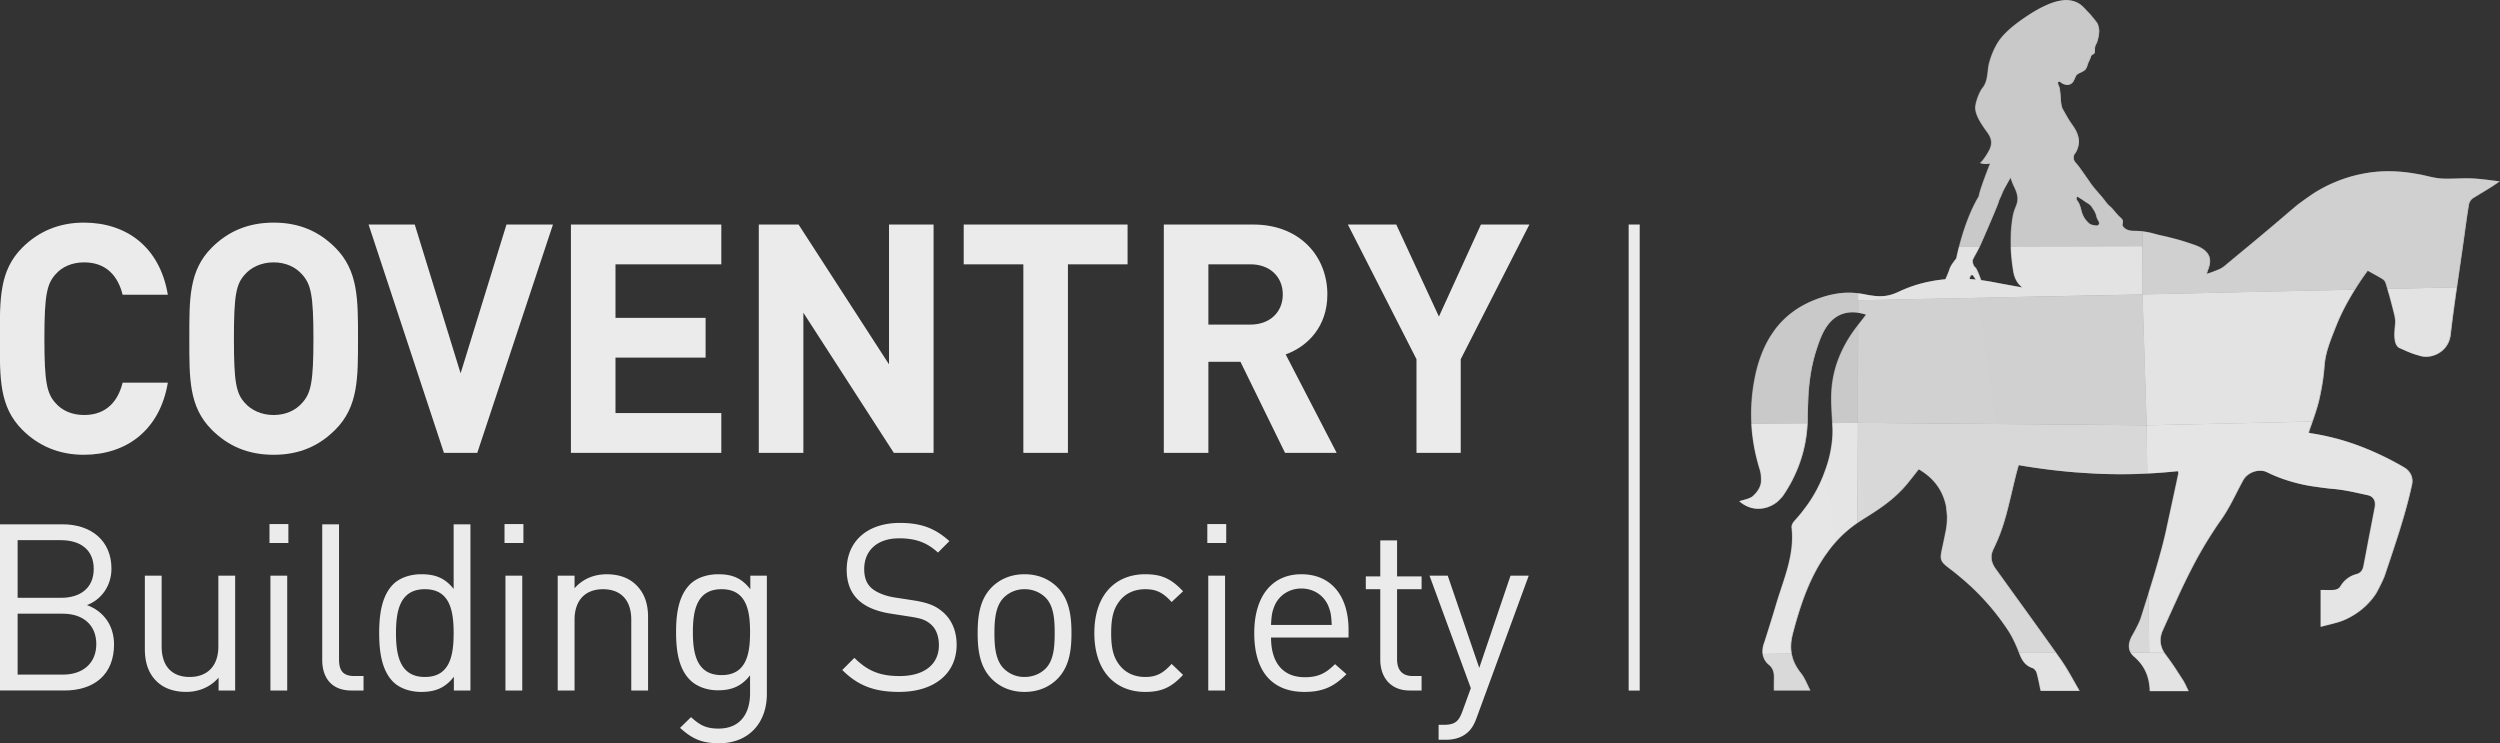 <svg xmlns="http://www.w3.org/2000/svg" width="1000" height="297.244"><rect width="100%" height="100%" fill="#333333" stroke="none"/><defs><linearGradient x2="1" gradientUnits="userSpaceOnUse" gradientTransform="scale(35.269 -35.269) rotate(-8.58 -2.192 -68.482)" id="E"><stop offset="0" stop-color="rgba(255,255,255,0.487)"/><stop offset="1" stop-color="rgba(255,255,255,0.483)"/></linearGradient><linearGradient x2="1" gradientUnits="userSpaceOnUse" gradientTransform="scale(35.269 -35.269) rotate(-8.58 -2.192 -68.482)" id="D"><stop offset="0" stop-color="rgba(255,255,255,0.522)"/><stop offset="1" stop-color="rgba(255,255,255,0.516)"/></linearGradient><linearGradient x2="1" gradientUnits="userSpaceOnUse" gradientTransform="scale(35.269 -35.269) rotate(-8.58 -2.192 -68.482)" id="C"><stop offset="0" stop-color="rgba(255,255,255,0.487)"/><stop offset="1" stop-color="rgba(255,255,255,0.483)"/></linearGradient><linearGradient x2="1" gradientUnits="userSpaceOnUse" gradientTransform="scale(35.269 -35.269) rotate(-8.58 -2.192 -68.482)" id="B"><stop offset="0" stop-color="rgba(255,255,255,0.487)"/><stop offset="1" stop-color="rgba(255,255,255,0.483)"/></linearGradient><linearGradient x2="1" gradientUnits="userSpaceOnUse" gradientTransform="scale(35.269 -35.269) rotate(-8.58 -2.192 -68.482)" id="A"><stop offset="0" stop-color="rgba(255,255,255,0.879)"/><stop offset="1" stop-color="rgba(255,255,255,0.839)"/></linearGradient><linearGradient x2="1" gradientUnits="userSpaceOnUse" gradientTransform="scale(35.269 -35.269) rotate(-8.58 -2.192 -68.482)" id="z"><stop offset="0" stop-color="rgba(255,255,255,0.632)"/><stop offset="1" stop-color="rgba(255,255,255,0.615)"/></linearGradient><linearGradient x2="1" gradientUnits="userSpaceOnUse" gradientTransform="scale(35.269 -35.269) rotate(-8.58 -2.192 -68.482)" id="y"><stop offset="0" stop-color="rgba(255,255,255,0.879)"/><stop offset="1" stop-color="rgba(255,255,255,0.839)"/></linearGradient><linearGradient x2="1" gradientUnits="userSpaceOnUse" gradientTransform="scale(35.269 -35.269) rotate(-8.58 -2.192 -68.482)" id="x"><stop offset="0" stop-color="rgba(255,255,255,0.644)"/><stop offset="1" stop-color="rgba(255,255,255,0.626)"/></linearGradient><linearGradient x2="1" gradientUnits="userSpaceOnUse" gradientTransform="scale(35.269 -35.269) rotate(-8.58 -2.192 -68.482)" id="w"><stop offset="0" stop-color="rgba(255,255,255,0.879)"/><stop offset="1" stop-color="rgba(255,255,255,0.839)"/></linearGradient><linearGradient x2="1" gradientUnits="userSpaceOnUse" gradientTransform="scale(35.269 -35.269) rotate(-8.58 -2.192 -68.482)" id="v"><stop offset="0" stop-color="rgba(255,255,255,0.632)"/><stop offset="1" stop-color="rgba(255,255,255,0.615)"/></linearGradient><linearGradient x2="1" gradientUnits="userSpaceOnUse" gradientTransform="scale(35.269 -35.269) rotate(-8.58 -2.192 -68.482)" id="u"><stop offset="0" stop-color="rgba(255,255,255,0.632)"/><stop offset="1" stop-color="rgba(255,255,255,0.615)"/></linearGradient><linearGradient x2="1" gradientUnits="userSpaceOnUse" gradientTransform="scale(35.269 -35.269) rotate(-8.58 -2.192 -68.482)" id="t"><stop offset="0" stop-color="rgba(255,255,255,0.522)"/><stop offset="1" stop-color="rgba(255,255,255,0.516)"/></linearGradient><linearGradient x2="1" gradientUnits="userSpaceOnUse" gradientTransform="scale(35.269 -35.269) rotate(-8.58 -2.192 -68.482)" id="s"><stop offset="0" stop-color="rgba(255,255,255,0.644)"/><stop offset="1" stop-color="rgba(255,255,255,0.626)"/></linearGradient><linearGradient x2="1" gradientUnits="userSpaceOnUse" gradientTransform="scale(35.269 -35.269) rotate(-8.58 -2.192 -68.482)" id="r"><stop offset="0" stop-color="rgba(255,255,255,0.565)"/><stop offset="1" stop-color="rgba(255,255,255,0.554)"/></linearGradient><linearGradient x2="1" gradientUnits="userSpaceOnUse" gradientTransform="scale(35.269 -35.269) rotate(-8.58 -2.192 -68.482)" id="q"><stop offset="0" stop-color="rgba(255,255,255,0.565)"/><stop offset="1" stop-color="rgba(255,255,255,0.554)"/></linearGradient><linearGradient x2="1" gradientUnits="userSpaceOnUse" gradientTransform="scale(35.269 -35.269) rotate(-8.58 -2.192 -68.482)" id="p"><stop offset="0" stop-color="rgba(255,255,255,0.565)"/><stop offset="1" stop-color="rgba(255,255,255,0.554)"/></linearGradient><linearGradient x2="1" gradientUnits="userSpaceOnUse" gradientTransform="scale(35.269 -35.269) rotate(-8.58 -2.192 -68.482)" id="o"><stop offset="0" stop-color="rgba(255,255,255,0.644)"/><stop offset="1" stop-color="rgba(255,255,255,0.626)"/></linearGradient><linearGradient x2="1" gradientUnits="userSpaceOnUse" gradientTransform="scale(35.269 -35.269) rotate(-8.58 -2.192 -68.482)" id="n"><stop offset="0" stop-color="rgba(255,255,255,0.644)"/><stop offset="1" stop-color="rgba(255,255,255,0.626)"/></linearGradient><linearGradient x2="1" gradientUnits="userSpaceOnUse" gradientTransform="scale(35.269 -35.269) rotate(-8.58 -2.192 -68.482)" id="m"><stop offset="0" stop-color="rgba(255,255,255,0.632)"/><stop offset="1" stop-color="rgba(255,255,255,0.615)"/></linearGradient><linearGradient x2="1" gradientUnits="userSpaceOnUse" gradientTransform="scale(35.269 -35.269) rotate(-8.58 -2.192 -68.482)" id="l"><stop offset="0" stop-color="rgba(255,255,255,0.632)"/><stop offset="1" stop-color="rgba(255,255,255,0.615)"/></linearGradient><linearGradient x2="1" gradientUnits="userSpaceOnUse" gradientTransform="scale(35.269 -35.269) rotate(-8.58 -2.192 -68.482)" id="k"><stop offset="0" stop-color="rgba(255,255,255,0.565)"/><stop offset="1" stop-color="rgba(255,255,255,0.554)"/></linearGradient><linearGradient x2="1" gradientUnits="userSpaceOnUse" gradientTransform="scale(35.269 -35.269) rotate(-8.58 -2.192 -68.482)" id="j"><stop offset="0" stop-color="rgba(255,255,255,0.441)"/><stop offset="1" stop-color="rgba(255,255,255,0.437)"/></linearGradient><linearGradient x2="1" gradientUnits="userSpaceOnUse" gradientTransform="scale(35.269 -35.269) rotate(-8.58 -2.192 -68.482)" id="i"><stop offset="0" stop-color="rgba(255,255,255,0.441)"/><stop offset="1" stop-color="rgba(255,255,255,0.437)"/></linearGradient><linearGradient x2="1" gradientUnits="userSpaceOnUse" gradientTransform="scale(35.269 -35.269) rotate(-8.58 -2.192 -68.482)" id="h"><stop offset="0" stop-color="rgba(255,255,255,0.441)"/><stop offset="1" stop-color="rgba(255,255,255,0.437)"/></linearGradient><linearGradient x2="1" gradientUnits="userSpaceOnUse" gradientTransform="scale(35.269 -35.269) rotate(-8.58 -2.192 -68.482)" id="g"><stop offset="0" stop-color="rgba(255,255,255,0.441)"/><stop offset="1" stop-color="rgba(255,255,255,0.437)"/></linearGradient><linearGradient x2="1" gradientUnits="userSpaceOnUse" gradientTransform="scale(35.269 -35.269) rotate(-8.58 -2.192 -68.482)" id="f"><stop offset="0" stop-color="rgba(255,255,255,0.879)"/><stop offset="1" stop-color="rgba(255,255,255,0.839)"/></linearGradient><clipPath id="e"><path d="M277.736 22.543h120.249v35.743H277.736V22.543z"/></clipPath><clipPath id="d"><path d="M277.732 22.543h120.253v35.743H277.732V22.543z"/></clipPath><clipPath id="c"><path d="M277.736 22.543h120.249v35.743H277.736V22.543z"/></clipPath><clipPath id="b"><path d="M277.732 22.543h120.253v35.743H277.732V22.543z"/></clipPath><clipPath id="a"><path d="M277.736 22.543h120.249v35.743H277.736V22.543z"/></clipPath></defs><g clip-path="url(#a)" transform="matrix(8.316 0 0 -8.316 -2309.693 484.715)"><path d="M281.773 36.412c-1.203 0-2.19.432-2.96 1.203-1.112 1.111-1.08 2.483-1.08 4.381 0 1.897-.032 3.27 1.08 4.38.77.771 1.757 1.203 2.96 1.203 2.052 0 3.656-1.172 4.041-3.47h-2.175c-.216.879-.77 1.558-1.85 1.558-.587 0-1.065-.216-1.373-.571-.417-.463-.54-.987-.54-3.1 0-2.114.123-2.638.54-3.101.308-.354.786-.57 1.372-.57 1.08 0 1.635.678 1.851 1.557h2.175c-.385-2.298-2.005-3.47-4.04-3.47" fill="rgba(255,255,255,0.9)"/></g><g clip-path="url(#b)" transform="matrix(8.316 0 0 -8.316 -2309.693 484.715)"><path d="M292.277 45.08c-.308.356-.787.587-1.373.587s-1.08-.232-1.388-.587c-.416-.462-.524-.971-.524-3.084 0-2.114.108-2.623.524-3.086.308-.353.802-.585 1.388-.585.586 0 1.065.231 1.373.585.416.464.54.973.54 3.086 0 2.112-.124 2.621-.54 3.084m1.589-7.464c-.772-.773-1.712-1.204-2.962-1.204-1.25 0-2.205.431-2.977 1.203-1.11 1.11-1.08 2.483-1.08 4.38 0 1.898-.03 3.27 1.08 4.382.772.77 1.728 1.202 2.977 1.202 1.25 0 2.19-.431 2.962-1.202 1.11-1.112 1.095-2.485 1.095-4.382 0-1.896.015-3.27-1.095-4.38m6.832-1.11h-1.604l-3.625 10.982h2.221l2.206-7.157 2.206 7.157h2.236l-3.64-10.982zm4.504 0v10.982h7.234v-1.913h-5.09v-2.575h4.334v-1.913h-4.334v-2.668h5.09v-1.913h-7.234zm15.531 0l-4.35 6.74v-6.74h-2.144v10.982h1.913l4.35-6.725v6.725h2.144V36.505h-1.913zm8.375 9.069v-9.069h-2.144v9.069h-2.869v1.913h7.882v-1.913h-2.869zm8.777 0h-2.021v-2.9h2.02c.942 0 1.559.602 1.559 1.45s-.617 1.45-1.558 1.45m1.666-9.069l-2.144 4.38h-1.543v-4.38h-2.144v10.982h4.304c2.236 0 3.563-1.527 3.563-3.363 0-1.542-.941-2.499-2.005-2.884l2.452-4.735h-2.483zm8.451 4.503v-4.504h-2.128v4.505l-3.3 6.477h2.328l2.051-4.426 2.021 4.426h2.33l-3.302-6.477zm8.605 6.474h-.519V25.078h.519v22.404z" fill="rgba(255,255,255,0.9)"/></g><g clip-path="url(#c)" transform="matrix(8.316 0 0 -8.316 -2309.693 484.715)"><path d="M356.606 25.079h.005v22.409h-.529V25.074h.53v.005h-.006v.005h-.514v22.394h.51v-22.4h.005v.006-.005zm-75.839 3.689h-2.178v-2.93h2.178c.988 0 1.606.572 1.606 1.47 0 .899-.618 1.46-1.606 1.46m-.09 3.537h-2.088v-2.773h2.088c.887 0 1.572.437 1.572 1.392 0 .954-.685 1.38-1.572 1.38m.169-7.23h-3.11v7.994h3.009c1.392 0 2.357-.797 2.357-2.133 0-.842-.505-1.505-1.18-1.752.765-.28 1.304-.943 1.304-1.897 0-1.448-.966-2.212-2.38-2.212" fill="rgba(255,255,255,0.9)"/></g><g clip-path="url(#d)" transform="matrix(8.316 0 0 -8.316 -2309.693 484.715)"><path d="M288.255 25.074v.618c-.393-.45-.943-.685-1.56-.685-.596 0-1.09.179-1.427.516-.392.382-.56.91-.56 1.549v3.526h.808v-3.402c0-.977.516-1.471 1.347-1.471s1.381.505 1.381 1.47v3.403h.808v-5.524h-.797zm2.493 5.524h.808v-5.524h-.808v5.524zm-.045 2.481h.909v-.909h-.909v.909zm3.94-8.005c-.966 0-1.403.629-1.403 1.47v6.524h.808v-6.49c0-.538.18-.808.741-.808h.438v-.696h-.584zm3.537 4.873c-1.201 0-1.392-1.033-1.392-2.111 0-1.078.191-2.111 1.392-2.111 1.201 0 1.381 1.032 1.381 2.11 0 1.078-.18 2.111-1.381 2.111m1.392-4.873v.663c-.449-.584-.965-.73-1.572-.73-.561 0-1.055.191-1.347.483-.561.561-.674 1.482-.674 2.346 0 .865.113 1.785.674 2.347.292.293.786.484 1.347.484.607 0 1.112-.135 1.561-.708v3.11h.808v-7.994h-.797zm2.481 5.525h.808v-5.524h-.808v5.524zm-.045 2.481h.909v-.909h-.909v.909zm6.097-8.005v3.402c0 .977-.528 1.47-1.36 1.47-.83 0-1.368-.505-1.368-1.47v-3.402h-.81v5.524h.81v-.606c.393.449.932.673 1.549.673.595 0 1.078-.18 1.415-.516.393-.382.572-.898.572-1.538v-3.537h-.808zm4.345 4.873c-1.201 0-1.381-1.033-1.381-2.066s.18-2.066 1.38-2.066c1.201 0 1.37 1.033 1.37 2.066s-.169 2.066-1.37 2.066m-.124-7.41c-.83 0-1.29.213-1.874.74l.527.516c.404-.358.685-.55 1.325-.55 1.067 0 1.516.753 1.516 1.697v.864c-.449-.573-.955-.72-1.55-.72-.56 0-1.044.204-1.336.495-.55.55-.673 1.404-.673 2.302 0 .898.123 1.752.673 2.302.292.292.786.483 1.348.483.606 0 1.1-.135 1.55-.72v.651h.796v-5.692c0-1.37-.853-2.369-2.302-2.369m8.668 2.47c-1.2 0-1.987.303-2.74 1.055l.584.584c.663-.662 1.28-.876 2.178-.876 1.168 0 1.887.551 1.887 1.483 0 .415-.124.774-.382 1-.258.223-.46.291-1.044.381l-.932.145c-.629.102-1.123.304-1.47.607-.405.36-.607.853-.607 1.493 0 1.36.977 2.257 2.56 2.257 1.021 0 1.695-.259 2.38-.876l-.55-.55c-.494.45-1.022.685-1.864.685-1.067 0-1.684-.595-1.684-1.482 0-.393.112-.708.36-.92.246-.214.662-.37 1.077-.439l.876-.135c.752-.112 1.122-.269 1.46-.56.437-.37.673-.922.673-1.584 0-1.403-1.1-2.268-2.762-2.268m7.04 4.536a1.417 1.417 0 0 1-1.01.404 1.39 1.39 0 0 1-1-.404c-.404-.404-.45-1.089-.45-1.707 0-.617.046-1.302.45-1.706a1.39 1.39 0 0 1 1-.404c.392 0 .752.146 1.01.404.404.404.438 1.09.438 1.706 0 .618-.034 1.303-.438 1.707m.573-3.907c-.382-.382-.91-.629-1.583-.629-.674 0-1.202.247-1.584.63-.561.571-.673 1.346-.673 2.2 0 .853.112 1.627.673 2.2.382.382.91.63 1.584.63.673 0 1.2-.248 1.583-.63.56-.573.673-1.347.673-2.2 0-.854-.112-1.629-.673-2.2m4.221-.63c-1.392 0-2.448.943-2.448 2.83 0 1.886 1.056 2.83 2.448 2.83.763 0 1.246-.203 1.819-.82l-.55-.517c-.416.46-.741.617-1.27.617-.538 0-.987-.213-1.28-.629-.257-.359-.358-.786-.358-1.482s.1-1.122.359-1.482c.292-.415.74-.628 1.28-.628.528 0 .853.168 1.269.628l.55-.527c-.573-.618-1.056-.82-1.82-.82m3.032 5.592h.808v-5.524h-.808v5.524zm-.045 2.481h.909v-.909h-.909v.909zm5.816-3.929c-.213.504-.707.83-1.291.83s-1.078-.326-1.291-.83c-.124-.304-.146-.473-.17-.922h2.92c-.022.45-.044.618-.168.921m-2.751-1.527c0-1.213.573-1.909 1.628-1.909.64 0 1.01.191 1.449.63l.55-.484c-.562-.56-1.078-.853-2.021-.853-1.46 0-2.414.876-2.414 2.83 0 1.785.864 2.83 2.268 2.83 1.426 0 2.268-1.034 2.268-2.673v-.37h-3.728zm6.669-2.548c-.944 0-1.415.662-1.415 1.482v3.39h-.696v.618h.696v1.729h.808v-1.73h1.18v-.616h-1.18v-3.37c0-.504.236-.807.753-.807h.426v-.696h-.572zm3.211-1.336c-.112-.303-.236-.505-.393-.651-.292-.281-.685-.382-1.077-.382h-.35v.719h.248c.562 0 .73.179.91.684l.392 1.078-1.987 5.412h.876l1.516-4.435 1.504 4.435h.876l-2.515-6.86z" fill="rgba(255,255,255,0.9)"/><path d="M367.117 43.242v.937h-.007v-.937h.007zm13.68.884l-.008 3.033.002-.715.006-2.318zm-4.78-17.215l.587-.002-.002.004-.585-.002zm-8.908 15.758l-.003-4.722.009 4.73-.006-.008z" fill="rgba(255,255,255,0.442)"/><path d="M362.825 26.3c.269-.228.237-.533.23-.833v-.392h1.748c-.158.298-.265.603-.456.84-.24.3-.387.608-.446.936l-1.386-.016a.83.83 0 0 1 .31-.535" fill="rgba(255,255,255,0.568)"/><path d="M374.838 26.908a3.18 3.18 0 0 1 .084-.204c.12-.267.285-.457.58-.554.081-.027.165-.137.19-.225.08-.28.13-.568.193-.866h1.865c-.302.51-.556 1.015-.877 1.472l-.269.378-.587.002-1.179-.003m5.546-.211c.513-.439.736-.985.75-1.65h1.86c-.098.195-.17.378-.276.54-.267.411-.455.72-.749 1.111l-.054.073-.028.037c-.02.028-.038.056-.056.084l-1.62.005a.835.835 0 0 1 .173-.2" fill="rgba(255,255,255,0.636)"/><path d="M362.161 36.51h.001a9.34 9.34 0 0 1 .209-.796c.062-.2.074-.396.067-.578-.018-.422-.432-.74-.432-.74-.179-.114-.409-.148-.616-.218.614-.54 1.367-.416 1.846-.009 0 0 .192.184.265.291.157.233.299.471.425.713l.068.135c.401.817.624 1.69.668 2.618l-2.689-.023c.025-.466.088-.93.188-1.393m1.792-8.72c.097.375.203.747.32 1.115.29.914.658 1.793 1.2 2.602.069.103.232.323.232.323.39.518.84.951 1.375 1.314l.026 4.802-1.244-.01.01-.17a4.442 4.442 0 0 0-.021-.703l-.004-.034a5.75 5.75 0 0 0-.335-1.388s-.067-.182-.102-.272a6.646 6.646 0 0 0-.707-1.31l-.006-.009c-.09-.13-.321-.428-.321-.428a8.028 8.028 0 0 0-.332-.385c-.077-.082-.15-.22-.137-.324.143-1.214-.308-2.306-.66-3.417v-.002a11.158 11.158 0 0 1-.105-.342 91.023 91.023 0 0 0-.472-1.525l-.007-.023-.084-.258a1.12 1.12 0 0 1-.064-.512l1.386.017a2.18 2.18 0 0 0 .052.938m-1.438-.955l1.386.016-1.386-.016z" fill="rgba(255,255,255,0.649)"/><path d="M367.08 33.145c.066.045.133.089.2.132.135.083.429.27.429.27.47.303.902.604 1.306.99 0 0 .176.173.259.265.259.286.488.598.743.915.7-.405 1.15-.98 1.318-1.777l.049-.478c0-.056-.005-.234-.005-.234a4.22 4.22 0 0 0-.045-.407s-.12-.596-.185-.89c-.123-.556-.107-.643.347-.986.198-.148.39-.305.578-.464l.019-.016a11.618 11.618 0 0 0 2.215-2.486c.216-.328.38-.695.528-1.064l1.18-.003h.586c-.208.294-.415.587-.625.88-.754 1.054-1.516 2.102-2.272 3.155-.175.244-.241.507-.157.78 0 0 .033.098.058.147.074.147.219.479.219.479.297.709.467 1.42.643 2.164 0 0 .169.72.264 1.078l.086.32c.907-.155 1.79-.27 2.7-.344 0 0 .757-.055 1.123-.07a24.739 24.739 0 0 1 2.383.013l-.026 2.316-13.892.117-.026-4.802m13.62-4.578c-.094-.3-.436-.887-.436-.887-.148-.276-.177-.554-.053-.783l.907-.003-.032 2.898-.058-.186-.327-1.039m-5.865-1.652l.003-.007 1.178.003-1.181.004z" fill="rgba(255,255,255,0.568)"/><path d="M381.023 35.514a24.76 24.76 0 0 1 1.463.112c.013-.048.03-.075.024-.098l-.106-.503-.508-2.351s-.095-.4-.144-.591c-.2-.77-.43-1.531-.667-2.29l.032-2.898.714-.002a1.101 1.101 0 0 0-.078 1.078c.274.612.845 1.859.845 1.859.313.665.627 1.293.99 1.933l.136.234c.151.259.44.706.5.8.103.157.208.313.318.467.425.592.724 1.275 1.076 1.92.214.39.773.579 1.158.388.271-.136.546-.247.826-.343h.001c.4-.137.808-.238 1.225-.313 0 0 .731-.112 1.104-.143.57-.046 1.132-.184 1.692-.306.272-.06.386-.286.332-.57l-.243-1.261c-.062-.317-.12-.633-.18-.949l-.12-.62c-.039-.213-.143-.341-.346-.395a1.243 1.243 0 0 1-.725-.524v-.001a1.75 1.75 0 0 1-.056-.084c-.045-.075-.167-.136-.259-.144-.215-.022-.433-.007-.674-.007v-1.774c.425.122.84.188 1.205.36a3.45 3.45 0 0 1 1.44 1.22c.06.09.361.673.433.892.168.502.338 1.005.503 1.51 0 0 .12.366.177.55.176.562.342 1.128.486 1.701.048.196.095.392.138.59.087.398-.1.689-.374.85-.465.272-.94.515-1.426.73-.603.27-1.224.493-1.864.662V37.2a11.52 11.52 0 0 1-1.193.249c-.036.004-.07.02-.107.03.051.156.105.309.16.463l.022.068-7.955-.182.025-2.316" fill="rgba(255,255,255,0.649)"/><path d="M367.117 43.242c.12-.02.244-.048.369-.088-.122-.162-.248-.319-.37-.478l-.01-4.73 13.892-.116-.201 6.296-13.68-.28v-.604" fill="rgba(255,255,255,0.524)"/><path d="M392.62 44.203V44.2c.096-.321.28-1.064.28-1.064.024-.121.05-.243.042-.371-.012-.174-.038-.351-.04-.524a1.4 1.4 0 0 1 .043-.42.454.454 0 0 1 .087-.18l.02-.024a.218.218 0 0 1 .071-.06c.302-.133.551-.257.867-.346l.057-.017.002-.001c.048-.013.094-.028.142-.04.175-.04.36-.031.537.017l-.195.007.195-.006c.425.115.803.469.866 1.01.053.453.097.788.158 1.241l.017.121c.042.308.086.616.13.923l-3.337-.076.057-.189m-11.621-6.371l7.956.181c.088.251.173.501.245.754.022.08.046.16.065.24.022.095.07.325.07.325.097.465.16.901.196 1.374.05.627.281 1.188.503 1.756l.035.087c.212.536.417.95.706 1.445l.032.055.001.001c.06.103.122.206.185.307l-10.196-.229.202-6.297" fill="rgba(255,255,255,0.636)"/><path d="M372.472 44.917c.022.108.08.147.12.147.025 0 .113-.133.17-.224-.1.01-.2.02-.299.025l.01.052m-.97.427a4.969 4.969 0 0 0-.2-.49 6.78 6.78 0 0 1-.725-.102l-.02-.004a6.324 6.324 0 0 1-1.536-.51c-.039-.019-.142-.059-.142-.059-.534-.218-.99-.142-1.513-.038-.068.013-.179.028-.25.038v-.333l13.68.28-.007 2.318-6.34-.014c.007-.305.036-.69.12-1.2.06-.358.216-.6.428-.77-.507.091-1.019.184-1.39.256-.199.038-.396.07-.593.096-.083.23-.21.56-.277.613-.104.08-.13.242-.13.323 0 .08.204.388.34.68l-.988-.003a15.17 15.17 0 0 1-.134-.569s-.27-.324-.324-.512" fill="rgba(255,255,255,0.636)"/><path d="M367.109 42.669a8.447 8.447 0 0 1-.328-.45 6.167 6.167 0 0 1-.488-.868v-.001a5.191 5.191 0 0 1-.47-1.838c-.033-.531.009-1.051.039-1.576l1.244.01.003 4.723m-2.402-3.379c.049.757.159 1.483.4 2.213l.024.074.01.03c.128.381.27.745.508 1.058.378.497.89.663 1.46.577l.002.938-.061.007-.027.004c-.671.07-1.3-.058-1.93-.297-.858-.324-1.505-.819-1.983-1.45 0 0-.162-.229-.236-.349a5.086 5.086 0 0 1-.42-.857h-.001a6.635 6.635 0 0 1-.3-1.028 8.935 8.935 0 0 1-.18-2.307l2.689.023c.005.103.009.206.01.31 0 .344.035 1.053.035 1.053" fill="rgba(255,255,255,0.487)"/></g><g clip-path="url(#e)" transform="matrix(8.316 0 0 -8.316 -2309.693 484.715)"><path d="M396.474 48.454c.019.109.105.24.198.298.422.264.858.505 1.283.814-.432.048-.865.117-1.3.138l-.027.002c-.234.01-.47.003-.704-.004-.257-.007-.513-.015-.77 0-.332.018-.66.119-.991.187l-.167.029c-.946.174-1.798.18-2.648.008l-.044-.008a6.852 6.852 0 0 1-2.31-.94s-.555-.377-.824-.596l-.217-.184c-.026-.023-.028-.021-.054-.044-.576-.502-1.775-1.5-1.775-1.5-.471-.392-.924-.764-1.395-1.157-.165-.137-.303-.175-.424-.227a4.288 4.288 0 0 0-.441-.154l.099.294c.119.346.116.782-.586 1.063-.137.054-.681.233-.875.285-.193.053-.54.145-.812.202-.272.057-.375.103-.585.146-.1.02-.205.039-.316.053l.008-3.033 10.195.23c.193.31.399.615.618.913l.03-.017.002-.001c.239-.133.469-.256.692-.392a.367.367 0 0 0 .145-.19l.083-.278 3.338.075c.107.75.217 1.502.323 2.253.08.579.155 1.159.25 1.735" fill="rgba(255,255,255,0.524)"/><path d="M377.632 48.835s.22-.123.334-.21c.114-.089.28-.159.356-.269.074-.11.206-.294.237-.452.03-.158.136-.286.14-.334.005-.048-.04-.123-.083-.127-.044-.005-.307.004-.421.114-.115.11-.277.268-.361.606-.083.338-.145.404-.202.488-.057.083-.027.114 0 .184m-4.674-2.387c.135.297.836 1.914.889 2.102.055.19.109.243.19.46.04.11.224.44.394.736a4 4 0 0 1 .179-.45c.308-.614.1-.843-.001-1.15-.101-.308-.157-.905-.161-1.26-.002-.13-.003-.28 0-.456l6.343.014-.002.715a3.257 3.257 0 0 1-.4.025c-.43 0-.514.18-.557.224-.044.044-.009.092 0 .22.009.126-.144.201-.277.355-.131.154-.237.294-.36.395-.122.101-.263.316-.382.453-.118.136-.421.478-.54.654-.118.176-.386.558-.527.751-.141.193-.211.246-.246.316a.318.318 0 0 0 .032.353c.079.1.23.42.165.744-.061.305-.222.527-.328.678-.207.292-.38.638-.418.694-.08.114-.101.377-.11.518a6.32 6.32 0 0 1-.04.448c-.017.132-.087.22-.091.303-.005.083.092.088.149.026a.53.53 0 0 1 .294-.114.327.327 0 0 1 .264.123c.074.088.127.271.185.346.057.075.27.142.373.221.102.08.13.178.163.29.033.112.115.243.149.362.033.12.117.113.164.165.044.047.027.144.034.236a.472.472 0 0 0 .072.238c.039.053.129.372.134.615.002.07-.036.251-.067.332-.028.074-.371.49-.463.575-.092.086-.164.198-.342.343a1.167 1.167 0 0 1-.685.237c-.06.003-.13-.003-.275-.024-.02-.003-.04-.008-.061-.013 0 0-.513-.055-1.404-.624-.775-.495-1.246-.909-1.52-1.303-.271-.393-.478-.984-.514-1.295-.05-.438-.073-.717-.277-.97-.15-.186-.378-.757-.341-1.032.053-.378.324-.755.593-1.132.252-.352.186-.625.055-.862-.26-.468-.422-.583-.422-.583s.214-.09.48-.023c-.18-.473-.485-1.242-.544-1.589 0 0-.524-.78-.943-2.41l.987.001.01.022" fill="rgba(255,255,255,0.487)"/></g><path d="M374.036 49.009c-.081-.215-.135-.269-.19-.458-.053-.189-.754-1.806-.889-2.102l-.01-.023c-.136-.289-.339-.599-.339-.678 0-.081.026-.242.13-.323.066-.052.194-.384.277-.613.197-.026.394-.058.593-.095.372-.072.884-.166 1.391-.257l-.006.005c-.496.089-.994.18-1.359.25-.197.038-.395.07-.592.095-.082.23-.211.562-.277.614-.104.08-.131.242-.131.323 0 .081.216.404.35.701.135.296.836 1.913.89 2.102.053.189.108.243.188.458.041.108.214.421.378.709l-.01.03a8.847 8.847 0 0 1-.394-.738m6.753-1.85l.002-.714.005-2.319-.005 2.319-.002.714c.112-.013.215-.032.315-.053.211-.043.313-.089.586-.146.273-.057.619-.149.813-.202.192-.052.737-.231.874-.286.702-.28.705-.716.586-1.062l-.1-.294.032.009c.031.095.064.191.096.284.119.345.116.782-.587 1.062-.136.055-.681.234-.874.286-.194.053-.54.145-.812.202-.273.057-.375.102-.586.146a3.497 3.497 0 0 1-.613.077c.095-.005.185-.012.27-.023m10.202-2.803a24.892 24.892 0 0 1-.184-.307l-.001-.002-.032-.055a9.905 9.905 0 0 1-.706-1.445l-.035-.086c-.222-.569-.454-1.13-.502-1.757-.037-.472-.1-.908-.197-1.374 0 0-.048-.23-.07-.324-.019-.081-.043-.161-.065-.24a12.737 12.737 0 0 0-.245-.754l-.024-.07a22.817 22.817 0 0 1-.159-.462c.037-.01.072-.025.107-.031.405-.061.803-.145 1.194-.247.64-.168 1.26-.392 1.864-.66.486-.215.961-.458 1.425-.732.275-.161.462-.452.375-.849-.044-.198-.09-.394-.139-.59a29.185 29.185 0 0 0-.486-1.7c-.058-.185-.177-.552-.177-.552-.164-.504-.334-1.006-.503-1.509-.072-.219-.373-.802-.432-.891a3.45 3.45 0 0 0-1.44-1.22c-.358-.169-.763-.235-1.177-.353v-.011c.424.123.839.189 1.204.361.61.287 1.09.692 1.44 1.22.061.089.361.673.434.891.169.503.339 1.006.502 1.51 0 0 .12.367.178.551.176.563.343 1.128.486 1.701.048.196.095.393.138.591.087.397-.1.687-.374.848-.465.273-.94.516-1.426.732-.603.268-1.224.491-1.864.661V37.2c-.391.102-.788.186-1.194.247-.035.006-.07.02-.107.031.051.155.105.309.159.462.098.275.191.548.269.824.022.079.046.159.065.24.023.095.07.324.07.324.098.466.161.902.197 1.374.048.627.28 1.189.503 1.757l.034.087c.212.536.417.949.706 1.444l.033.056v.001c.242.415.507.817.795 1.21l-.02.011c-.22-.298-.426-.602-.619-.912m-18.519.561l-.009-.052c.099-.006.198-.014.298-.024v.001a6.31 6.31 0 0 1-.271.022l.009.052c.019.093.065.134.102.144-.004.003-.007.004-.009.004-.04 0-.097-.039-.12-.147m-5.449-.726l.027-.004.06-.007.006-.001c.072-.01.183-.025.25-.038a4.7 4.7 0 0 1 .69-.099 4.744 4.744 0 0 0-.663.098c-.105.02-.317.046-.317.046l-.026.003a3.593 3.593 0 0 0-.027.002m.056-11.047l.026 4.803-.026-4.803zm7.653 2.45a53.49 53.49 0 0 1-.265-1.077c-.176-.744-.345-1.455-.642-2.164 0 0-.145-.333-.22-.479a1.382 1.382 0 0 1-.057-.147c-.084-.273-.018-.537.157-.78.755-1.053 1.518-2.102 2.272-3.156.209-.292.416-.585.624-.878l.003-.004.269-.378c.321-.456.575-.961.877-1.472h-1.838l.001-.003h1.865c-.303.51-.557 1.015-.878 1.472-.296.422-.596.841-.896 1.26-.754 1.054-1.517 2.104-2.273 3.156-.174.244-.241.507-.157.78 0 0 .033.099.058.147.075.147.219.479.219.479.298.709.467 1.42.644 2.165 0 0 .169.72.263 1.077l.087.318-.027.005-.086-.321m-5.457-.793c-.084-.092-.26-.263-.26-.263-.405-.388-.835-.689-1.306-.99 0 0-.294-.188-.428-.271a5.756 5.756 0 0 1-1.577-1.447s-.162-.219-.231-.323c-.542-.809-.91-1.688-1.2-2.602h-.001a20.96 20.96 0 0 1-.319-1.116 2.165 2.165 0 0 1-.052-.938c.059-.328.206-.635.446-.936.191-.238.298-.543.455-.841h-1.72v-.003h1.746c-.157.298-.264.603-.455.842-.454.568-.579 1.158-.394 1.874.097.376.202.748.32 1.116.29.913.657 1.793 1.199 2.602.07.103.232.323.232.323a5.76 5.76 0 0 0 1.577 1.446l.429.272c.471.301.901.603 1.304.989 0 0 .178.173.261.264.256.284.483.593.735.906l-.019.012c-.255-.317-.484-.63-.742-.916m16.343.383c-.351-.645-.65-1.328-1.076-1.921-.11-.154-.214-.309-.318-.467a25.412 25.412 0 0 1-.499-.799l-.137-.235a27.441 27.441 0 0 1-.989-1.932s-.572-1.248-.845-1.859a1.1 1.1 0 0 1 .077-1.079c.018-.028.035-.056.056-.084l.029-.037.053-.073c.294-.392.482-.7.75-1.111.105-.162.177-.345.276-.54h-1.833v-.004h1.86c-.098.197-.17.378-.275.54-.268.412-.456.72-.751 1.112l-.053.073-.029.038c-.276.37-.312.76-.132 1.161.273.612.844 1.86.844 1.86.312.665.627 1.293.99 1.933l.137.234c.15.258.438.706.499.799.104.158.208.314.318.468.426.593.724 1.277 1.076 1.921.157.285.498.463.821.463l.051-.002a1.063 1.063 0 0 1-.079.003c-.323 0-.664-.177-.821-.462m-3.478.409a27.362 27.362 0 0 0-2.46-.116 18.83 18.83 0 0 0-1.039.024 38.602 38.602 0 0 1 .027-.003c.159-.006.318-.012.478-.016a25.362 25.362 0 0 1 3.021.109l.321.03a.017.017 0 0 0-.002.005c-.116-.013-.346-.033-.346-.033m-4.479-.032l-.116.008-.016.001.132-.009m.144-.01l-.144.01.144-.01m-1.201-8.642l-.587.002.587-.002z" fill="url(#f)" transform="matrix(8.316 0 0 -8.316 -2309.693 484.715)"/><path d="M367.11 43.246l.006-.001.001.6-.001.334-.006.001v-.934z" fill="url(#g)" transform="matrix(8.316 0 0 -8.316 -2309.693 484.715)"/><path d="M380.789 47.159l.007-3.033-.005 2.319-.002.714z" fill="url(#h)" transform="matrix(8.316 0 0 -8.316 -2309.693 484.715)"/><path d="M376.017 26.911l.587-.002-.003.004-.584-.002z" fill="url(#i)" transform="matrix(8.316 0 0 -8.316 -2309.693 484.715)"/><path d="M367.109 42.634l-.004-4.687.01 4.694-.006-.007" fill="url(#j)" transform="matrix(8.316 0 0 -8.316 -2309.693 484.715)"/><path d="M362.537 26.834l1.364.017-1.364-.017a.832.832 0 0 1 .313-.538c.269-.228.238-.533.232-.833-.003-.121 0-.243 0-.389h1.72c-.157.298-.264.603-.455.841-.24.301-.387.608-.446.936l-1.364-.017z" fill="url(#k)" transform="matrix(8.316 0 0 -8.316 -2309.693 484.715)"/><path d="M374.865 26.908l.048-.12.036-.087c.12-.266.284-.457.58-.554.082-.026.165-.136.19-.225.079-.279.129-.565.193-.863h1.838c-.302.511-.556 1.016-.877 1.472l-.269.378-.587.002-1.152-.003z" fill="url(#l)" transform="matrix(8.316 0 0 -8.316 -2309.693 484.715)"/><path d="M380.236 26.897a.83.83 0 0 1 .176-.203c.511-.438.735-.983.75-1.647h1.833c-.099.195-.171.378-.276.54-.268.411-.456.719-.75 1.111l-.053.073-.029.037c-.021.028-.038.056-.056.084l-.713.003-.882.002z" fill="url(#m)" transform="matrix(8.316 0 0 -8.316 -2309.693 484.715)"/><path d="M365.889 37.936l.01-.173a4.694 4.694 0 0 0-.021-.702l-.005-.033a5.746 5.746 0 0 0-.335-1.389s-.066-.182-.102-.272a6.727 6.727 0 0 0-.707-1.311l-.006-.008c-.091-.131-.322-.428-.322-.428a7.478 7.478 0 0 0-.331-.385c-.077-.082-.149-.221-.136-.324.14-1.215-.309-2.306-.662-3.418l-.001-.001c-.035-.114-.071-.228-.104-.343-.148-.51-.472-1.524-.472-1.524l-.007-.024-.083-.258a1.123 1.123 0 0 1-.068-.509l1.364.017c-.053.292-.035.601.052.938.097.376.202.748.319 1.116h.001c.29.914.658 1.793 1.2 2.602.069.104.231.323.231.323.392.519.842.952 1.375 1.314l.026 4.803-1.216-.011z" fill="url(#n)" transform="matrix(8.316 0 0 -8.316 -2309.693 484.715)"/><path d="M362.537 26.834l1.364.017-1.364-.017z" fill="url(#o)" transform="matrix(8.316 0 0 -8.316 -2309.693 484.715)"/><path d="M367.079 33.144l.202.133c.134.083.428.271.428.271.471.301.901.602 1.306.99 0 0 .176.171.26.263.258.286.487.599.742.916l.019-.012a.055.055 0 0 1 .007.009c.7-.404 1.151-.978 1.318-1.777l.05-.478c.001-.055-.006-.234-.006-.234a3.988 3.988 0 0 0-.045-.407s-.119-.596-.185-.89c-.123-.556-.107-.643.347-.985.199-.149.39-.306.578-.464l.02-.017a11.587 11.587 0 0 0 2.214-2.486c.216-.327.382-.693.529-1.061l1.154-.004.584.002c-.208.293-.415.586-.624.878-.754 1.054-1.517 2.103-2.272 3.156-.175.243-.241.507-.157.78 0 0 .032.098.057.147.075.146.22.479.22.479.297.709.466 1.42.642 2.164 0 0 .17.721.265 1.077l.086.321.027-.005v.003a31.108 31.108 0 0 1 2.684-.343c.1-.007.773-.055 1.112-.069a26.327 26.327 0 0 1 1.039-.024c.448 0 .895.014 1.343.036l-.025 2.317-13.893.117-.026-4.803z" fill="url(#p)" transform="matrix(8.316 0 0 -8.316 -2309.693 484.715)"/><path d="M381.055 29.604l-.327-1.04c-.095-.3-.437-.886-.437-.886-.152-.285-.194-.546-.055-.781l.882-.002-.031 2.809-.032-.1" fill="url(#q)" transform="matrix(8.316 0 0 -8.316 -2309.693 484.715)"/><path d="M374.863 26.915l.002-.007 1.152.003-1.154.004z" fill="url(#r)" transform="matrix(8.316 0 0 -8.316 -2309.693 484.715)"/><path d="M380.998 37.83l.025-2.317a26.197 26.197 0 0 1 1.463.113l.002-.005.026.003c.013-.049.029-.076.025-.098l-.107-.503-.508-2.352s-.095-.399-.144-.59a49.271 49.271 0 0 0-.693-2.377l.031-2.809.713-.003a1.1 1.1 0 0 0-.077 1.079c.273.611.845 1.859.845 1.859.312.665.626 1.293.989 1.932l.137.235c.15.258.438.705.499.799.104.158.208.313.318.467.426.593.725 1.276 1.076 1.921.157.285.498.462.821.462l.079-.003c.1-.006.198-.03.288-.073.27-.135.545-.247.824-.343h.002a8.167 8.167 0 0 1 1.224-.313s.731-.113 1.105-.143c.569-.046 1.132-.184 1.692-.306.272-.06.386-.287.332-.571-.079-.42-.162-.841-.243-1.261-.062-.316-.121-.632-.181-.948v-.001s-.081-.413-.119-.62c-.039-.213-.143-.341-.346-.395a1.243 1.243 0 0 1-.725-.524c-.019-.028-.038-.056-.055-.085-.046-.075-.168-.136-.261-.145a2.784 2.784 0 0 0-.277-.012c-.127 0-.257.006-.396.006v-1.763c.414.118.819.184 1.177.353a3.45 3.45 0 0 1 1.44 1.22c.059.089.36.672.432.891.169.503.339 1.005.503 1.509 0 0 .119.367.177.552.177.561.343 1.128.486 1.7.049.196.095.392.139.59.087.397-.1.688-.375.849-.464.274-.939.517-1.425.732-.604.268-1.224.492-1.864.66-.391.102-.789.186-1.194.247-.035.006-.07.021-.107.031.051.155.105.309.159.462l.024.07-7.956-.182z" fill="url(#s)" transform="matrix(8.316 0 0 -8.316 -2309.693 484.715)"/><path d="M367.117 43.845l-.001-.6c.13-.019.262-.05.396-.094-.131-.171-.266-.34-.397-.51l-.01-4.694 13.893-.117-.202 6.296-13.679-.281z" fill="url(#t)" transform="matrix(8.316 0 0 -8.316 -2309.693 484.715)"/><path d="M380.796 44.126l.202-6.296 7.956.182c.088.25.173.5.245.754.022.079.046.159.065.24.022.094.07.324.07.324.097.466.16.902.197 1.374.048.627.28 1.188.502 1.757l.035.086c.212.537.417.949.706 1.445l.032.055.001.002.184.307-10.195-.23z" fill="url(#u)" transform="matrix(8.316 0 0 -8.316 -2309.693 484.715)"/><path d="M374.476 46.43c.009-.305.037-.691.121-1.201.059-.358.216-.601.428-.77l-.032.006.006-.005c-.507.091-1.019.185-1.391.257-.199.037-.396.069-.593.095-.083.229-.211.561-.277.613-.104.081-.13.242-.13.323 0 .079.203.389.339.678l-.961-.001c-.046-.18-.091-.37-.133-.57 0 0-.27-.324-.324-.512a5.016 5.016 0 0 0-.201-.49 6.761 6.761 0 0 1-.723-.102l-.021-.005a6.264 6.264 0 0 1-1.535-.51c-.039-.018-.143-.059-.143-.059a1.94 1.94 0 0 0-.85-.135 4.7 4.7 0 0 0-.69.099c-.067.013-.178.028-.25.038l.001-.334 13.679.281-.005 2.319-6.315-.015zm-2.013-1.565l.009.052c.023.108.08.147.12.147.002 0 .005-.001.009-.004a.057.057 0 0 0 .018.003c.025 0 .112-.133.169-.224l-.027.003v-.001c-.1.01-.199.018-.298.024" fill="url(#v)" transform="matrix(8.316 0 0 -8.316 -2309.693 484.715)"/><path d="M365.648 42.665c-.237-.313-.378-.676-.506-1.058l-.011-.03-.024-.074c-.241-.729-.351-1.456-.4-2.213 0 0-.035-.71-.035-1.054a7.957 7.957 0 0 0-.01-.31 6.53 6.53 0 0 0-.669-2.617l-.067-.135a6.95 6.95 0 0 0-.426-.713c-.072-.108-.264-.292-.264-.292a1.454 1.454 0 0 0-.932-.352 1.387 1.387 0 0 1 .026-.002c.347 0 .678.136.932.352 0 0 .192.184.264.291.158.233.3.471.426.714l.067.135a6.58 6.58 0 0 1 .678 2.928c.001.344.035 1.053.035 1.053.049.758.159 1.484.401 2.213l.024.075.01.029c.128.382.269.746.507 1.059.316.415.725.599 1.183.599h.044l-.07.001c-.457 0-.867-.185-1.183-.599" fill="url(#w)" transform="matrix(8.316 0 0 -8.316 -2309.693 484.715)"/><path d="M361.998 37.904c.025-.468.088-.932.189-1.396a9.35 9.35 0 0 1 .21-.796c.062-.201.074-.396.066-.578-.017-.422-.431-.74-.431-.74-.18-.114-.409-.148-.616-.218.249-.219.52-.329.786-.355a1.454 1.454 0 0 1 1.034.348s.192.184.264.292c.158.232.3.47.426.713l.067.135a6.53 6.53 0 0 1 .669 2.617l-2.664-.022z" fill="url(#x)" transform="matrix(8.316 0 0 -8.316 -2309.693 484.715)"/><path d="M396.598 49.707l-.027.001.027-.001m.029-.001l-.029.001.029-.001m.027-.002h.001c.434-.021.867-.091 1.301-.138-.427-.309-.862-.55-1.284-.814a.493.493 0 0 1-.199-.298c-.095-.577-.169-1.156-.251-1.735-.105-.752-.216-1.502-.323-2.253-.044-.307-.088-.614-.13-.921l-.016-.121a57.814 57.814 0 0 1-.159-1.243 1.171 1.171 0 0 0-.866-1.01l-.194.007.194-.007h-.001l.03-.001-.03.001a1.14 1.14 0 0 0-.306-.042l-.046.001a1.156 1.156 0 0 1 .382.04c.425.115.803.469.867 1.009a57 57 0 0 0 .157 1.243l.016.121c.144 1.059.306 2.117.454 3.175.081.579.156 1.158.252 1.735.018.109.104.24.197.298.423.264.859.505 1.284.814-.433.048-.865.117-1.3.138l-.028.002-.029.001.027-.002" fill="url(#y)" transform="matrix(8.316 0 0 -8.316 -2309.693 484.715)"/><path d="M392.589 44.392c.02-.063.04-.127.058-.191V44.2c.098-.321.282-1.065.282-1.065.024-.121.05-.243.042-.371-.011-.173-.038-.351-.041-.524-.002-.14.005-.286.043-.419a.456.456 0 0 1 .088-.181l.018-.024a.229.229 0 0 1 .072-.059c.303-.134.551-.258.868-.347l.058-.017h-.001l.002-.001c.047-.012.094-.029.141-.04.051-.011.103-.018.156-.022l.046-.001c.102 0 .206.014.306.042l-.165.005.165-.005h.001l-.194.007.194-.007c.425.116.803.469.866 1.01.053.454.097.79.159 1.243l.016.121c.042.307.086.614.13.921l-3.31-.074z" fill="url(#z)" transform="matrix(8.316 0 0 -8.316 -2309.693 484.715)"/><path d="M377.115 58.286l.018-.001c.269-.013.508-.092.685-.237.178-.145.25-.257.343-.343.092-.085.435-.5.463-.575.03-.08.068-.262.066-.332-.004-.242-.094-.562-.134-.615a.492.492 0 0 1-.072-.237c-.006-.093.01-.189-.033-.237-.048-.052-.132-.046-.165-.165-.033-.118-.115-.25-.148-.362-.034-.112-.062-.211-.164-.29-.102-.079-.316-.146-.373-.221-.057-.074-.11-.258-.185-.345a.329.329 0 0 0-.24-.124h.018a.33.33 0 0 1 .25.123c.074.088.127.272.184.346.057.075.271.142.374.221.101.079.129.178.163.29.033.112.115.244.148.362.033.118.117.113.165.165.043.048.027.144.033.237a.492.492 0 0 0 .072.237c.04.053.13.373.135.615.002.069-.037.252-.067.332-.028.075-.371.49-.463.575-.093.086-.165.198-.343.343-.177.145-.415.224-.685.237l-.03.001h-.015zm-.406-3.995c.005-.084.075-.172.092-.304.018-.131.032-.307.04-.448.009-.14.031-.404.11-.518.037-.055.21-.402.417-.694.106-.15.267-.373.329-.677a1.025 1.025 0 0 0-.166-.745.315.315 0 0 1-.031-.352c.035-.07.105-.123.245-.317.142-.192.41-.575.528-.75.118-.176.421-.519.54-.655.118-.136.259-.352.382-.452.123-.101.229-.242.36-.395.132-.154.285-.229.276-.357-.008-.127-.042-.175.001-.219.043-.043.122-.212.516-.224-.371.018-.447.181-.489.223-.043.044-.009.092 0 .219.008.128-.144.203-.276.357-.132.153-.238.294-.361.395-.123.101-.264.316-.382.452s-.422.479-.539.655c-.119.175-.387.558-.528.75-.141.194-.211.247-.246.317a.319.319 0 0 0 .031.353c.083.104.238.432.161.77-.068.301-.217.501-.324.652-.206.291-.38.638-.417.694-.08.114-.101.378-.11.518a6.187 6.187 0 0 1-.04.447c-.017.133-.088.221-.092.304-.002.041.02.063.05.067l-.015.001c-.035 0-.064-.021-.062-.067m-3.462-3.892h-.01l.036-.001c.053 0 .111.006.172.018a.069.069 0 0 0 .003.008.836.836 0 0 0-.201-.025m20.749-.48c.055-.011.11-.019.167-.03.33-.068.659-.168.991-.187a2.677 2.677 0 0 0 .03-.001c-.333.019-.662.119-.992.187-.057.012-.112.019-.167.03-.422.076-.825.12-1.216.13a8.008 8.008 0 0 0 1.187-.129m-16.364-1.268c.057-.083.118-.149.201-.488.084-.338.246-.496.361-.606.096-.092.298-.113.386-.114-.097.004-.272.029-.359.113-.115.11-.277.268-.36.607-.083.338-.145.404-.202.487-.054.079-.03.11-.005.172l-.022.014c-.027-.071-.058-.102 0-.185" fill="url(#A)" transform="matrix(8.316 0 0 -8.316 -2309.693 484.715)"/><path d="M366.807 42.218c-.188-.28-.35-.57-.488-.868h.001l-.001-.002a5.17 5.17 0 0 1-.469-1.839c-.034-.53.007-1.048.039-1.573l1.216.011.004 4.687a8.62 8.62 0 0 1-.302-.416" fill="url(#B)" transform="matrix(8.316 0 0 -8.316 -2309.693 484.715)"/><path d="M365.118 43.893c-.857-.324-1.505-.819-1.982-1.45 0 0-.162-.228-.237-.349a5.202 5.202 0 0 1-.42-.857v-.001a6.604 6.604 0 0 1-.3-1.028 8.912 8.912 0 0 1-.181-2.304l2.664.022c.005.103.009.206.01.31 0 .344.035 1.054.035 1.054.049.757.159 1.484.4 2.213l.024.074.011.03c.128.382.269.745.506 1.058.316.414.726.599 1.183.599l.07-.001c.069-.002.138-.008.209-.017v.934l-.06.007-.027.004c-.06.006-.119.011-.179.014-.054.002-.108.004-.162.004-.536 0-1.048-.122-1.564-.316" fill="url(#C)" transform="matrix(8.316 0 0 -8.316 -2309.693 484.715)"/><path d="M391.376 49.925l-.043-.008a6.835 6.835 0 0 1-2.309-.94s-.556-.377-.826-.596l-.217-.184c-.027-.023-.027-.022-.055-.044-.576-.503-1.774-1.501-1.774-1.501-.471-.391-.925-.763-1.395-1.156-.165-.138-.303-.176-.425-.228a4.722 4.722 0 0 0-.441-.154l.004.011-.032-.009.1.294c.119.346.116.782-.586 1.062-.137.055-.682.234-.874.286-.194.053-.54.145-.813.202-.273.057-.375.103-.586.146-.1.021-.203.04-.315.053l.007-3.033 10.195.23c.193.31.399.614.619.912l.02-.011.008.01c.01-.005.02-.01.03-.017l.002-.001c.239-.133.47-.255.692-.391a.365.365 0 0 0 .145-.19l.082-.276 3.31.074c.107.751.218 1.501.323 2.253.082.579.156 1.158.251 1.735.019.109.106.24.199.298.422.264.857.505 1.284.814-.434.047-.867.117-1.301.138h-.001l-.027.002-.056.002c-.056.002-.112.002-.168.002-.15 0-.3-.004-.451-.008-.15-.005-.3-.009-.451-.009-.063 0-.126 0-.189.002a2.824 2.824 0 0 0-.158.007c-.332.019-.661.119-.991.187-.057.011-.112.019-.167.03a8.008 8.008 0 0 1-1.187.129 6.333 6.333 0 0 1-1.433-.123" fill="url(#D)" transform="matrix(8.316 0 0 -8.316 -2309.693 484.715)"/><path d="M376.886 58.261c-.02-.003-.04-.008-.061-.013v.001s-.513-.056-1.404-.625c-.775-.495-1.247-.909-1.519-1.302-.273-.393-.479-.985-.515-1.295-.051-.439-.074-.718-.278-.972-.149-.185-.379-.756-.34-1.032.051-.377.323-.754.593-1.131.251-.352.186-.625.054-.863-.26-.468-.422-.582-.422-.582s.097-.042.243-.048h.01c.06 0 .129.007.201.025l-.003-.008.03.007c-.18-.472-.485-1.242-.545-1.588 0 0-.524-.779-.944-2.41l.961.001.01.023c.135.296.836 1.913.889 2.102.055.189.109.243.19.458.042.11.224.442.394.738l.01-.03.017.029c.062-.178.123-.338.18-.45.307-.615.099-.844-.002-1.151-.101-.307-.157-.904-.161-1.26-.001-.13-.003-.279.002-.455l6.315.015-.002.714a3.584 3.584 0 0 1-.27.023h-.102l-.069.002c-.394.012-.473.181-.516.224-.043.044-.009.092-.001.219.009.128-.144.203-.276.357-.131.153-.237.294-.36.395-.123.1-.264.316-.382.452-.119.136-.422.479-.54.655a28.49 28.49 0 0 1-.528.75c-.14.194-.21.247-.245.317a.315.315 0 0 0 .031.352c.079.099.231.419.166.745-.062.304-.223.527-.329.677-.207.292-.38.639-.417.694-.079.114-.101.378-.11.518a6.216 6.216 0 0 1-.04.448c-.017.132-.087.22-.092.304-.002.046.027.067.062.067l.015-.001a.045.045 0 0 0 .012.001.126.126 0 0 0 .088-.041c.056-.061.198-.109.29-.115a.329.329 0 0 1 .24.124c.075.087.128.271.185.345.057.075.271.142.373.221.102.079.13.178.164.29.033.112.115.244.148.362.033.119.117.113.165.165.043.048.027.144.033.237a.492.492 0 0 0 .072.237c.04.053.13.373.134.615.002.07-.036.252-.066.332-.028.075-.371.49-.463.575-.093.086-.165.198-.343.343-.177.145-.416.224-.685.237l-.018.001a1.791 1.791 0 0 1-.229-.025m1.694-10.818c-.088.001-.29.022-.386.114-.115.11-.277.268-.361.606-.083.339-.144.405-.201.488-.058.083-.027.114 0 .185l.022-.014.005.013s.219-.123.334-.212c.113-.087.281-.157.355-.267.075-.11.207-.294.237-.453.031-.158.137-.285.141-.333.005-.049-.039-.124-.083-.128l-.025-.001-.038.002" fill="url(#E)" transform="matrix(8.316 0 0 -8.316 -2309.693 484.715)"/></svg>
